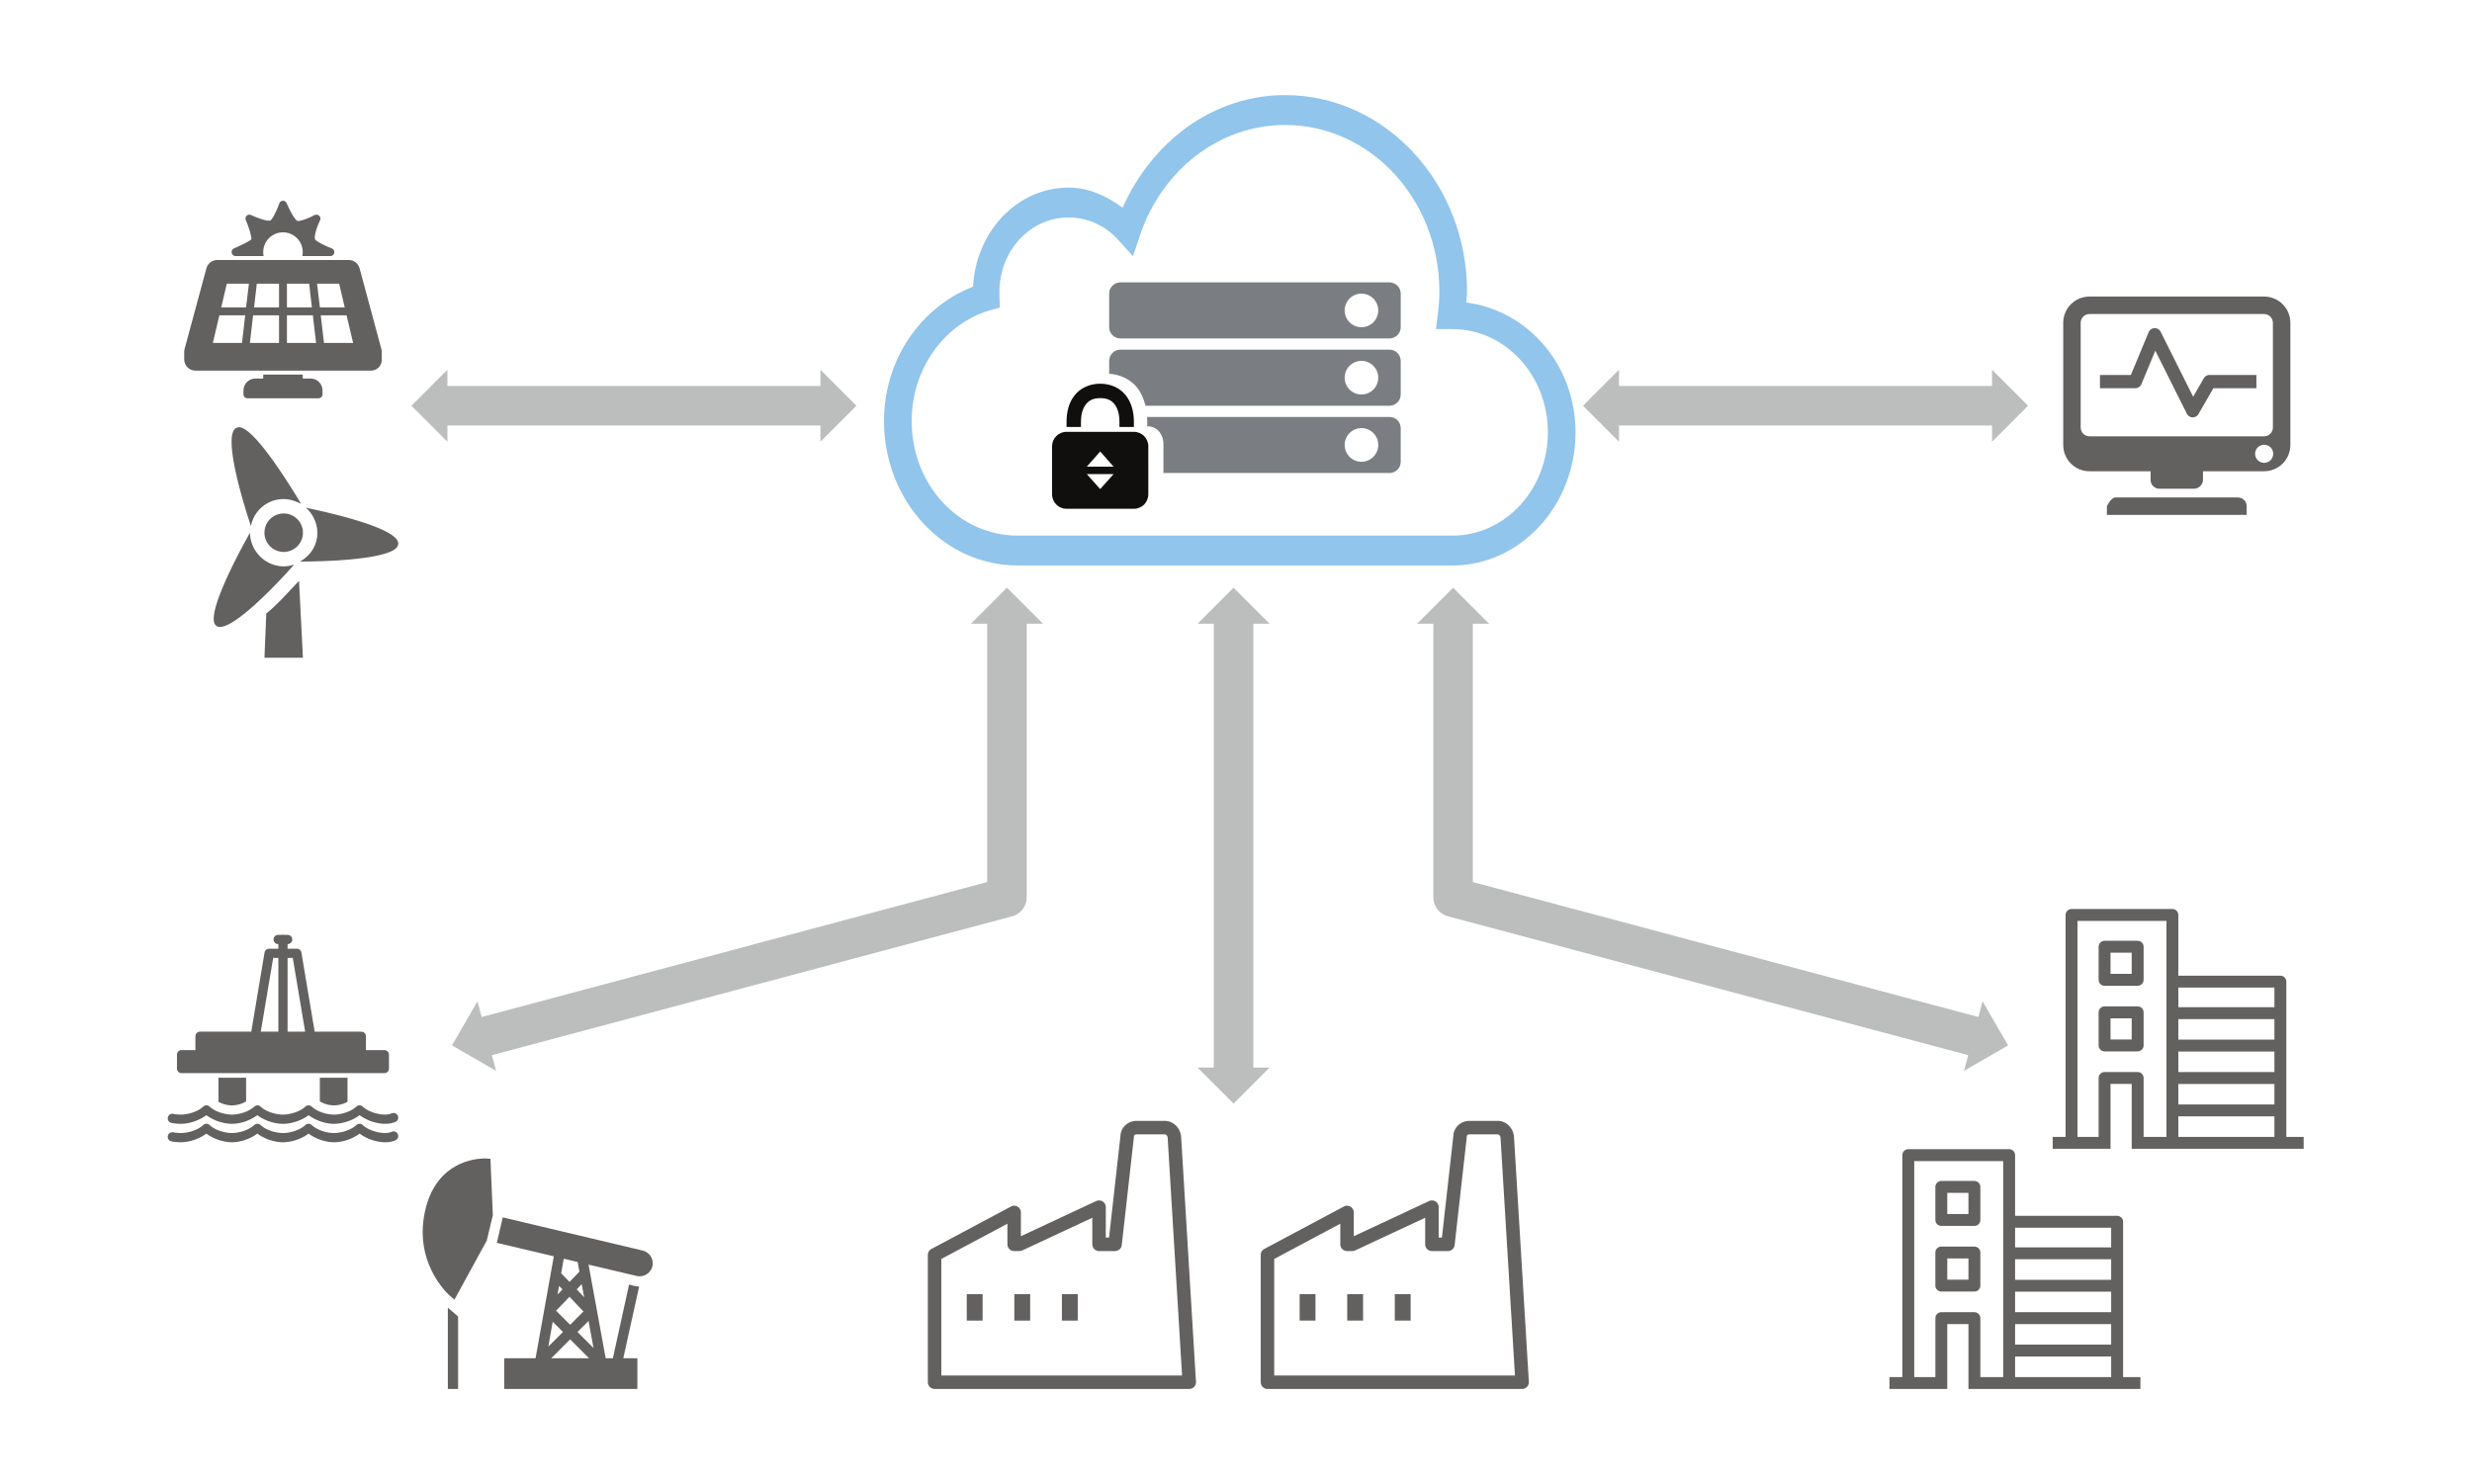 <svg xmlns="http://www.w3.org/2000/svg" width="500.333" height="300.333"><defs><clipPath id="a"><path d="M0 225.25h375.25V0H0z"/></clipPath><clipPath id="b"><path d="M134.226 210.868h105v-71.434h-105z"/></clipPath><clipPath id="c"><path d="M140.881 55.096h40.714V14.383h-40.714z"/></clipPath><clipPath id="d"><path d="M191.427 55.096h40.711V14.383h-40.711z"/></clipPath><clipPath id="e"><path d="M313.276 180.272h34.489v-33.161h-34.489z"/></clipPath><clipPath id="f"><path d="M311.679 87.269h38.103v-36.416h-38.103z"/></clipPath><clipPath id="g"><path d="M286.892 50.799h38.103v-36.416h-38.103z"/></clipPath><clipPath id="h"><path d="M32.452 160.428h28.016v-35.001H32.452z"/></clipPath><clipPath id="i"><path d="M27.968 194.823h30v-30h-30z"/></clipPath><clipPath id="j"><path d="M25.469 83.36h35V51.846H25.469z"/></clipPath><clipPath id="k"><path d="M64.18 49.382h34.937v-34.999H64.18z"/></clipPath></defs><g clip-path="url(#a)" transform="matrix(1.333 0 0 -1.333 0 300.333)"><path d="M206.718 165.399c-1.408 0-2.549 1.143-2.549 2.553 0 1.411 1.147 2.554 2.549 2.554 1.412 0 2.553-1.143 2.553-2.554 0-1.41-1.141-2.553-2.553-2.553m4.26 6.81h-40.862c-.935 0-1.703-.765-1.703-1.703v-1.948c1.748-.138 3.252-.879 4.229-2.096.637-.796 1.037-1.745 1.281-2.771h37.055c.935 0 1.703.762 1.703 1.708v5.107c0 .938-.758 1.703-1.703 1.703M206.718 175.613c-1.408 0-2.549 1.146-2.549 2.557 0 1.407 1.147 2.547 2.549 2.547 1.412 0 2.553-1.14 2.553-2.547 0-1.411-1.141-2.557-2.553-2.557m4.26 6.811h-40.862c-.935 0-1.703-.767-1.703-1.707v-5.104c0-.935.766-1.7 1.703-1.7h40.862c.935 0 1.703.765 1.703 1.7v5.104c0 .94-.758 1.707-1.703 1.707M206.718 155.181c-1.408 0-2.549 1.151-2.549 2.56 0 1.412 1.147 2.554 2.549 2.554 1.412 0 2.553-1.142 2.553-2.554 0-1.409-1.141-2.56-2.553-2.56m4.26 6.809h-36.817c.008-.185.039-.355.039-.537v-.878c1.498 0 2.454-1.214 2.454-2.716v-4.38h34.326c.943 0 1.701.767 1.701 1.702v5.114c0 .935-.758 1.695-1.703 1.695" fill="#7a7e82"/><g clip-path="url(#b)" opacity=".7"><path d="M195.126 206.325c12.959 0 23.428-11.317 23.428-25.324 0-1.032-.074-2.058-.198-3.118l-.328-2.555h2.494c8.028 0 14.502-6.999 14.502-15.676 0-8.678-6.474-15.68-14.502-15.68h-66.019c-8.919 0-16.075 7.737-16.075 17.382 0 8.028 5.004 14.78 11.816 16.81l1.568.428-.068 1.845c-.008.315 0 .478 0 .493 0 6.305 4.668 11.352 10.501 11.352 2.922 0 5.578-1.27 7.486-3.333l2.293-2.556 1.118 3.334c3.298 9.648 11.89 16.598 21.984 16.598m0 4.543c-10.951 0-20.217-7.083-24.674-17.1-2.373 1.764-5.123 3.052-8.207 3.052-7.82 0-14.06-6.7-14.501-15.04-7.824-3.053-13.518-10.939-13.518-20.426 0-12.094 9.086-21.92 20.277-21.92h66.019c10.303 0 18.704 9.079 18.704 20.218 0 10.326-7.334 18.538-16.606 19.719.037.546.137 1.066.137 1.63-.006 16.458-12.402 29.867-27.631 29.867" fill="#63ade4"/></g><path d="M167.054 167.038c-1.617 0-3.01-.665-3.885-1.756-.867-1.089-1.226-2.501-1.226-4.019v-.799h2.187v.799c0 1.152.287 2.06.756 2.648.465.592 1.094.936 2.168.936 1.066 0 1.697-.326 2.164-.912.471-.581.754-1.508.754-2.672v-.799h2.195v.799c0 1.527-.386 2.957-1.258 4.04-.867 1.087-2.242 1.735-3.855 1.735M165.02 154.445l2.033 2.297 2.028-2.297zm2.033-3.406l-2.033 2.267h4.061zm5.115 8.692h-10.226c-1.211 0-2.195-.978-2.195-2.189v-7.307c0-1.215.984-2.193 2.195-2.193h10.226c1.211 0 2.19.978 2.19 2.193v7.307c0 1.211-.979 2.189-2.19 2.189" fill="#110f0d"/><g clip-path="url(#c)" opacity=".7"><path d="M142.93 16.43h36.553l-2.191 36.131c-.026.258-.252.488-.426.488h-4.269c-.073 0-.426-.019-.426-.346 0-.039-.002-.078-.006-.115l-1.84-16.351a1.024 1.024 0 0 0-1.018-.911h-2.429c-.567 0-1.026.459-1.026 1.024v4.031l-10.625-4.959a1.041 1.041 0 0 0-.434-.096h-.804c-.567 0-1.026.459-1.026 1.024v3.127l-10.033-5.352zm37.641-2.047h-38.666c-.565 0-1.024.459-1.024 1.024v19.334c0 .376.209.724.543.902l12.082 6.443c.319.17.701.16 1.008-.025.311-.184.498-.518.498-.877v-3.602l11.432 5.336c.319.147.688.123.985-.064.294-.19.472-.514.472-.863v-4.618h.492l1.731 15.395c.033 1.312 1.107 2.328 2.473 2.328h4.269c1.25 0 2.336-1.041 2.469-2.373l2.258-37.254a1.02 1.02 0 0 0-.276-.764c-.193-.207-.465-.322-.746-.322" fill="#211d1d"/><path d="M146.792 28.779h2.406v-4.012h-2.406zM154.014 28.779h2.408v-4.012h-2.408zM161.239 28.779h2.406v-4.012h-2.406z" fill="#211d1d"/></g><g clip-path="url(#d)" opacity=".7"><path d="M193.474 16.43h36.553l-2.192 36.131c-.025.258-.252.488-.425.488h-4.27c-.072 0-.426-.019-.426-.346 0-.039-.002-.078-.006-.115l-1.839-16.351c-.059-.52-.497-.911-1.018-.911h-2.43c-.566 0-1.025.459-1.025 1.024v4.031l-10.625-4.959a1.041 1.041 0 0 0-.434-.096h-.804c-.567 0-1.026.459-1.026 1.024v3.127l-10.033-5.352zm37.641-2.047h-38.664c-.565 0-1.024.459-1.024 1.024v19.334c0 .376.209.724.543.902l12.08 6.443c.319.17.701.16 1.008-.025.311-.184.498-.518.498-.877v-3.602l11.432 5.336c.318.147.687.123.984-.064.295-.19.473-.514.473-.863v-4.618h.492l1.73 15.395c.034 1.312 1.108 2.328 2.473 2.328h4.27c1.25 0 2.335-1.041 2.468-2.373l2.258-37.254c.018-.283-.082-.559-.275-.764a1.022 1.022 0 0 0-.746-.322" fill="#211d1d"/><path d="M197.335 28.779h2.406v-4.012h-2.406zM204.558 28.779h2.408v-4.012h-2.408zM211.782 28.779h2.406v-4.012h-2.406z" fill="#211d1d"/></g><g clip-path="url(#e)" opacity=".7"><path d="M341.132 147.111h-21.223v1.327s.596 1.326 1.328 1.326h18.569c.73 0 1.326-.595 1.326-1.326zM343.782 155.02c-.756 0-1.371.615-1.371 1.377 0 .759.615 1.375 1.371 1.375.762 0 1.379-.616 1.379-1.375 0-.762-.617-1.377-1.379-1.377m-27.854 5.355v15.916c0 .733.598 1.327 1.329 1.327h26.527c.73 0 1.328-.594 1.328-1.327v-15.916c0-.729-.598-1.326-1.328-1.326h-26.527c-.731 0-1.329.597-1.329 1.326m27.856 19.897h-26.527c-2.196 0-3.981-1.783-3.981-3.981v-18.568c0-2.197 1.785-3.979 3.981-3.979h9.285v-1.326c0-.732.595-1.328 1.326-1.328h5.305c.73 0 1.326.685 1.326 1.328v1.326h9.285c2.195 0 3.98 1.782 3.98 3.979v18.568c0 2.198-1.785 3.981-3.98 3.981" fill="#211d1d"/><path d="M332.944 161.928h-.031c-.369.01-.701.225-.867.557l-4.789 9.568-2.108-5.078c-.154-.374-.521-.619-.928-.619h-5.367v2.011h4.695l2.694 6.49c.15.364.5.604.894.62.393.009.758-.205.934-.556l4.934-9.862 1.615 2.804c.181.312.512.504.873.504h7.111v-2.011h-6.529l-2.26-3.922a.999.999 0 0 0-.871-.506" fill="#211d1d"/></g><g clip-path="url(#f)" opacity=".7"><path d="M320.458 80.633h3.215v-3.215h-3.215zm-.904-5.022h5.023c.5 0 .904.405.904.905v5.021c0 .5-.404.904-.904.904h-5.023c-.498 0-.905-.404-.905-.904v-5.021c0-.5.407-.905.905-.905M320.458 70.668h3.215v-3.215h-3.215zm-.904-5.023h5.023c.5 0 .904.406.904.904v5.023c0 .5-.404.905-.904.905h-5.023c-.498 0-.905-.405-.905-.905v-5.023c0-.498.407-.904.905-.904" fill="#211d1d"/><path d="M344.522 52.66h-13.766v3.117h14.586v-3.117zm-13.766 8.039h14.586v-3.113h-14.586zm0 4.926h14.586v-3.115h-14.586zm0 4.924h14.586v-3.115h-14.586zm0 4.789h14.586v-2.982h-14.586zm-1.808.904v-23.582h-3.467v8.947c0 .5-.404.905-.904.905h-5.024c-.498 0-.904-.405-.904-.905v-8.947h-3.207v32.801h13.506zm18.205-23.582v23.582c0 .5-.406.904-.906.904h-15.491v9.219c0 .5-.406.904-.904.904h-15.314c-.5 0-.905-.404-.905-.904v-33.705h-1.955v-1.807H320.459v9.85h3.214v-9.85H349.783v1.807z" fill="#211d1d"/></g><g clip-path="url(#g)" opacity=".7"><path d="M295.671 44.162h3.215v-3.215h-3.215zm-.904-5.021h5.023c.5 0 .904.404.904.904v5.021c0 .5-.404.905-.904.905h-5.023c-.498 0-.905-.405-.905-.905v-5.021c0-.5.407-.904.905-.904M295.671 34.197h3.215v-3.215h-3.215zm-.904-5.023h5.023c.5 0 .904.406.904.904v5.024c0 .5-.404.904-.904.904h-5.023c-.498 0-.905-.404-.905-.904v-5.024c0-.498.407-.904.905-.904" fill="#211d1d"/><path d="M319.735 16.189h-13.766v3.117h14.586v-3.117zm-13.766 8.039h14.586v-3.113h-14.586zm0 4.926h14.586v-3.115h-14.586zm0 4.924h14.586v-3.115h-14.586zm0 4.789h14.586v-2.982h-14.586zm-1.808.904v-23.582h-3.467v8.947c0 .5-.404.905-.904.905h-5.024c-.498 0-.904-.405-.904-.905v-8.947h-3.207v32.801h13.506zm18.205-23.582v23.582c0 .5-.406.904-.906.904h-15.491v9.219c0 .5-.406.904-.904.904h-15.314c-.5 0-.905-.404-.905-.904v-33.705h-1.955v-1.807H295.671v9.85h3.214v-9.85H324.995v1.807z" fill="#211d1d"/></g><g clip-path="url(#h)" opacity=".7"><path d="M45.403 137.11c-1.9-2.043-3.514-3.805-4.974-4.974l-.274-6.709h5.841zm-7.438 7.301c-2.481-4.381-6.862-12.977-5.111-14.146 1.751-1.312 8.459 5.51 11.819 9.309-.439-.149-1.016-.274-1.598-.274-2.772 0-5.11 2.339-5.11 5.111m5.11 2.92c-1.613 0-2.92-1.306-2.92-2.92 0-1.614 1.307-2.92 2.92-2.92 1.615 0 2.921 1.306 2.921 2.92 0 1.614-1.306 2.92-2.921 2.92m3.377.867c1.021-.878 1.734-2.327 1.734-3.787 0-1.9-1.038-3.502-2.646-4.381 5.11 0 14.773.456 14.921 2.647.291 2.19-9.046 4.5-14.009 5.521m-10.13 12.229a.843.843 0 0 1-.411-.09c-2.041-.879.582-10.103 2.191-14.922.439 2.339 2.492 4.107 4.973 4.107.879 0 1.768-.292 2.647-.73-2.464 4.106-7.25 11.561-9.4 11.635" fill="#211d1d"/></g><g clip-path="url(#i)" opacity=".7"><path d="M39.968 168.422v-.6h-1.201c-.99 0-1.799-.806-1.799-1.799v-.599c0-.333.27-.602.6-.602h10.8c.332 0 .6.269.6.602v.599c0 .991-.809 1.799-1.8 1.799h-1.2v.6zm8.737 9.002h3.919l.994-4.2h-4.425zm-5.137 0h3.937l.488-4.2h-4.425zm-5.138 0h3.938v-4.2h-4.425zm-5.118 0h3.918l-.487-4.2h-4.425zm14.83 4.799h3.357l.844-3.6h-3.769zm-4.574 0h3.375l.412-3.6h-3.787zm-4.575 0h3.375v-3.6h-3.788zm-4.556 0h3.356l-.432-3.6h-3.768zm-1.444 3.599c-.769 0-1.448-.51-1.65-1.255l-3.319-12.263c-.035-.135-.054-.41-.056-.45v-1.125c0-.948.764-1.706 1.706-1.706h26.587c.64 0 1.025.268 1.238.487.483.5.471 1.165.469 1.219v1.013c0 .157-.028.544-.131.807l-3.244 12.018c-.202.745-.881 1.255-1.65 1.255zm9.956 9c-.248-.007-.464-.175-.543-.412-.417-1.233-1.086-2.472-1.389-2.606 0 0-.037-.019-.149-.019-.744 0-2.232.621-2.737.863-.228.107-.495.081-.676-.094-.18-.174-.229-.445-.131-.675.456-1.049.893-2.454.843-2.924-.306-.279-1.574-.913-2.643-1.37-.223-.095-.358-.321-.357-.562.003-.242.151-.47.376-.563.034-.013.077-.023.113-.038h4.368c-.04.195-.056.396-.056.601 0 1.657 1.342 3.001 3 3.001 1.657 0 3-1.344 3-3.001 0-.205-.017-.406-.057-.601h4.388c.033.015.061.025.093.038.228.094.381.318.376.563-.005.247-.165.475-.394.562-1.193.456-2.377 1.095-2.531 1.35-.209.534.323 2.044.75 2.906.114.234.075.513-.113.694-.188.184-.483.237-.712.113-.643-.345-1.894-.901-2.512-.901-.095 0-.13.021-.132.021-.361.19-1.125 1.553-1.612 2.698-.099.231-.313.363-.563.356" fill="#211d1d"/></g><g clip-path="url(#j)" opacity=".7"><path d="M31.222 54.645a.7.7 0 0 1-.35-.174c-.954-.881-2.484-1.224-3.411-1.224-.435 0-.799.043-1.159.109-.381.074-.747-.178-.82-.559-.074-.379.177-.746.557-.82.415-.072.889-.131 1.422-.131 1.093 0 2.602.377 3.87 1.313 1.272-.946 2.798-1.313 3.893-1.313 1.093 0 2.581.377 3.849 1.313 1.272-.944 2.797-1.313 3.893-1.313 1.096 0 2.622.369 3.892 1.313 1.269-.936 2.756-1.313 3.85-1.313 1.096 0 2.621.367 3.892 1.313 1.269-.936 2.778-1.313 3.872-1.313.617 0 1.131.113 1.552.285.364.145.539.555.393.918-.144.364-.554.539-.918.395-.268-.11-.588-.197-1.027-.197-.927 0-2.458.343-3.412 1.224a.701.701 0 0 1-.941 0c-.954-.881-2.485-1.224-3.411-1.224-.927 0-2.436.343-3.391 1.224a.699.699 0 0 1-.94 0c-.953-.881-2.485-1.224-3.411-1.224-.927 0-2.457.343-3.412 1.224a.699.699 0 0 1-.94 0c-.954-.881-2.463-1.224-3.39-1.224s-2.457.343-3.412 1.224a.693.693 0 0 1-.59.174m0 2.801c-.131-.026-.251-.084-.35-.176-.954-.879-2.484-1.225-3.411-1.225-.435 0-.799.045-1.159.11-.381.074-.747-.178-.82-.557-.074-.381.177-.748.557-.82.415-.074.889-.133 1.422-.133 1.093 0 2.602.379 3.87 1.312 1.272-.945 2.798-1.312 3.893-1.312 1.093 0 2.581.379 3.849 1.312 1.272-.943 2.797-1.312 3.893-1.312 1.096 0 2.622.369 3.892 1.312 1.269-.933 2.756-1.312 3.85-1.312 1.096 0 2.621.367 3.892 1.312 1.269-.933 2.778-1.312 3.872-1.312.617 0 1.131.113 1.552.285.364.145.539.555.393.918-.144.365-.554.539-.918.395-.268-.11-.588-.198-1.027-.198-.927 0-2.458.346-3.412 1.225a.696.696 0 0 1-.941 0c-.954-.879-2.485-1.225-3.411-1.225-.927 0-2.436.346-3.391 1.225a.695.695 0 0 1-.94 0c-.953-.879-2.485-1.225-3.411-1.225-.927 0-2.457.346-3.412 1.225a.695.695 0 0 1-.94 0c-.954-.879-2.463-1.225-3.39-1.225s-2.457.346-3.412 1.225c-.158.148-.377.211-.59.176m17.343 4.199v-3.586c.637-.422 1.509-.613 2.143-.613.598 0 1.43.176 2.056.547v3.652zm-15.397 0v-3.652c.627-.375 1.457-.547 2.056-.547.634 0 1.509.191 2.144.613v3.586zm10.498 18.195h.787l1.881-11.197h-2.668zm-2.188 0h.787v-11.197h-2.667zm1.422 3.52c-.03-.004-.06-.014-.088-.022h-.611c-.385-.019-.686-.347-.668-.732.02-.385.348-.686.732-.666v-.701h-1.464c-.323-.028-.585-.27-.634-.59l-2.012-12.006h-7.786c-.385 0-.7-.314-.7-.699v-2.102h-2.099c-.386 0-.7-.31-.7-.699v-2.1c0-.388.314-.699.7-.699h30.792c.388 0 .699.311.699.699v2.1c0 .389-.311.699-.699.699h-2.799v2.102c0 .385-.311.699-.7.699h-7.085l-2.013 12.006c-.054.344-.353.596-.7.59h-1.399v.701c.252-.004.486.127.615.346.126.218.126.486 0 .705-.129.218-.363.351-.615.347h-.569a.591.591 0 0 1-.197.022" fill="#211d1d"/></g><g clip-path="url(#k)" opacity=".7"><path d="M86.57 21.916l2.868-2.867h-5.736zm-2.649 2.674l1.555-1.555-2.212-2.213zm5.443.121l.755-4.107-2.431 2.431zm-21.363 2.017V14.383h1.555v10.984l-.12.123zm18.472 1.653l2.115-2.235-2.018-2.017-2.139 2.137zm-1.58 1.654l.51-.535-.753-.777zm3.427.268l.388-1.994-1.141 1.191zm-2.722 3.863l2.115-.512.266-1.457-1.506-1.556-1.265 1.312zm-9.26 6.27l-.9-3.864 8.653-2.043-2.771-15.48h-4.764v-4.666h20.221v4.666h-2.138l2.407 10.888c-.247.006-.49.04-.729.098l-.803.194-2.455-11.18h-1.093l-2.602 14.217 7.317-1.725c.149-.035.285-.049.438-.049.923 0 1.731.633 1.944 1.531.252 1.063-.42 2.129-1.484 2.381zm-2.892 8.945c-1.416-.028-6.994-.574-8.775-7.438-2.133-8.216 3.363-13.162 3.597-13.367l.731-.633 4.908 8.969.924 3.865-.364 8.555-.681.049c-.01 0-.137.002-.34 0" fill="#211d1d"/></g><path d="M303.2 163.691h-58.105" fill="none" stroke="#bcbdbd" stroke-width="6" stroke-linejoin="round"/><path d="M302.467 158.224v10.934l5.466-5.467zM245.828 158.224v10.934l-5.466-5.467z" fill="#bcbdbd"/><path d="M125.306 163.691h-58.105" fill="none" stroke="#bcbdbd" stroke-width="6" stroke-linejoin="round"/><path d="M124.573 158.224v10.934l5.465-5.467z" fill="#bcbdbd"/><g><path d="M67.934 158.224v10.934l-5.465-5.467z" fill="#bcbdbd"/></g><g><path d="M187.302 62.455v68.869" fill="none" stroke="#bcbdbd" stroke-width="6" stroke-linejoin="round"/></g><g><path d="M181.835 63.188h10.934l-5.467-5.466z" fill="#bcbdbd"/></g><g><path d="M181.835 130.591h10.934l-5.467 5.465z" fill="#bcbdbd"/></g><g><path d="M300.329 67.779l-79.693 21.277v42.267" fill="none" stroke="#bcbdbd" stroke-width="6" stroke-linejoin="round"/></g><g><path d="M298.211 62.687l2.82 10.563 3.87-6.691z" fill="#bcbdbd"/></g><g><path d="M215.169 130.591h10.934l-5.467 5.465z" fill="#bcbdbd"/></g><g><path d="M73.203 67.779l79.691 21.277v42.267" fill="none" stroke="#bcbdbd" stroke-width="6" stroke-linejoin="round"/></g><g><path d="M72.501 73.25l2.821-10.563-6.691 3.872z" fill="#bcbdbd"/></g><g><path d="M147.427 130.591h10.934l-5.467 5.465z" fill="#bcbdbd"/></g></g></svg>